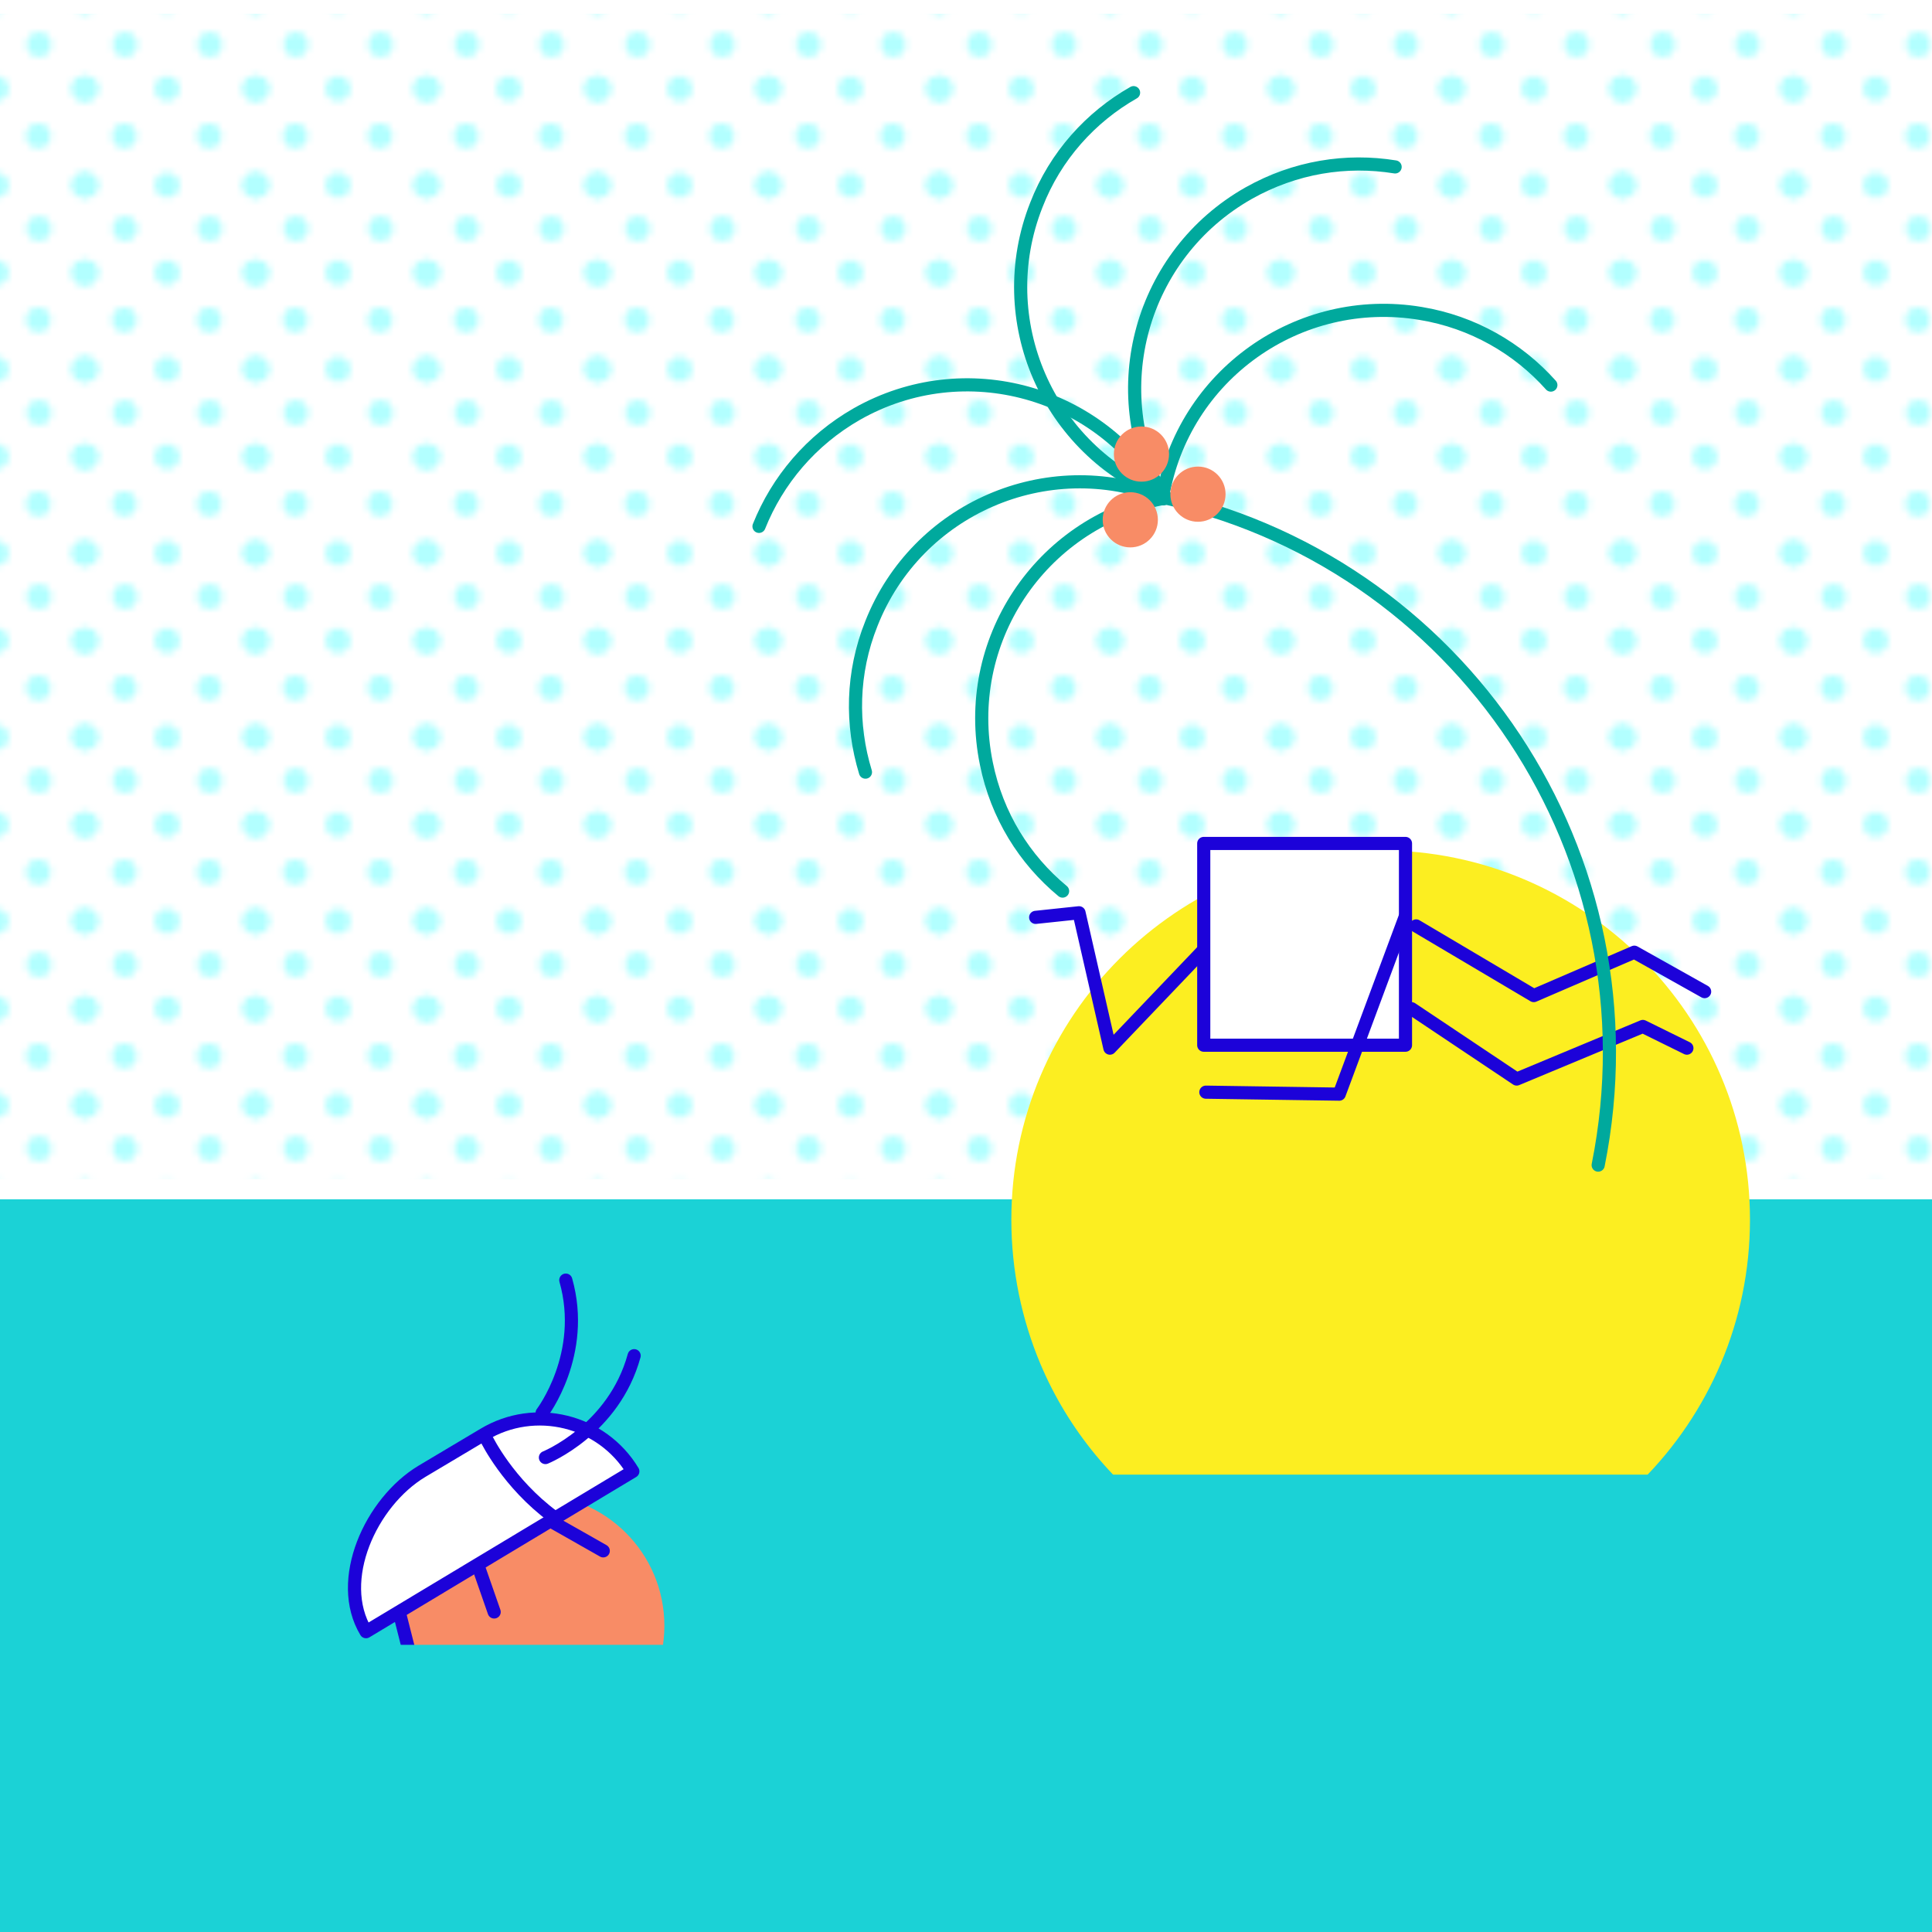 <?xml version="1.0" encoding="utf-8"?>
<!-- Generator: Adobe Illustrator 23.0.6, SVG Export Plug-In . SVG Version: 6.00 Build 0)  -->
<svg version="1.1" xmlns="http://www.w3.org/2000/svg" xmlns:xlink="http://www.w3.org/1999/xlink" x="0px" y="0px"
	 viewBox="0 0 294 294" style="enable-background:new 0 0 294 294;" xml:space="preserve">
<style type="text/css">
	.st0{fill:none;}
	.st1{fill:#B2FFFF;}
	.st2{fill:#F69890;}
	.st3{fill:url(#);}
	.st4{fill:#722283;}
	.st5{fill:#FFFFFF;stroke:#722283;stroke-width:2;stroke-linecap:round;stroke-linejoin:round;stroke-miterlimit:10;}
	.st6{opacity:0.58;fill:#FF7BAC;}
	.st7{fill:#F2C4C6;}
	.st8{fill:#2EB5B2;}
	.st9{fill:#FFFFFF;stroke:#0000FF;stroke-width:2;stroke-linecap:round;stroke-linejoin:round;stroke-miterlimit:10;}
	.st10{fill:none;stroke:#B2FFFF;stroke-width:2;stroke-linecap:round;stroke-linejoin:round;stroke-miterlimit:10;}
	.st11{fill:none;stroke:#010000;stroke-width:7;stroke-miterlimit:10;}
	.st12{fill:none;stroke:#010000;stroke-width:7;stroke-linejoin:bevel;stroke-miterlimit:10;}
	.st13{fill:#010000;}
	.st14{fill:#F2C4C6;stroke:#010000;stroke-width:7;stroke-miterlimit:10;}
	.st15{fill:#F1E621;stroke:#010000;stroke-width:7;stroke-miterlimit:10;}
	.st16{fill:#FFFFFF;stroke:#010000;stroke-width:7;stroke-miterlimit:10;}
	.st17{fill:#1BD2D6;stroke:#010000;stroke-width:7;stroke-miterlimit:10;}
	.st18{fill:none;stroke:#1C02D9;stroke-width:2;stroke-linecap:round;stroke-linejoin:round;stroke-miterlimit:10;}
	.st19{fill:url(#SVGID_1_);}
	.st20{fill:none;stroke:#0000FF;stroke-width:2;stroke-linecap:round;stroke-linejoin:round;stroke-miterlimit:10;}
	.st21{fill:#1C02D9;}
	.st22{fill:#FFFFFF;}
	.st23{fill:#F1E621;stroke:#FF0000;stroke-width:2;stroke-linejoin:round;stroke-miterlimit:10;}
	.st24{fill:#FF0000;stroke:#FF0000;stroke-width:2.845;stroke-linejoin:round;stroke-miterlimit:10;}
	.st25{fill:#F2C4C6;stroke:#FF0000;stroke-width:2;stroke-linecap:round;stroke-miterlimit:10;}
	.st26{fill:none;stroke:#FF0000;stroke-width:2;stroke-linecap:round;stroke-linejoin:round;stroke-miterlimit:10;}
	.st27{fill:#7AC943;stroke:#1C02D9;stroke-width:2;stroke-linejoin:round;stroke-miterlimit:10;}
	.st28{fill:#FFFFFF;stroke:#1C02D9;stroke-width:2;stroke-linecap:round;stroke-linejoin:round;stroke-miterlimit:10;}
	.st29{fill:#BDCCD4;}
	.st30{fill:none;stroke:#FFFFFF;stroke-width:2;stroke-linecap:round;stroke-linejoin:round;stroke-miterlimit:10;}
	.st31{fill:#EC613D;stroke:#1C02D9;stroke-width:2;stroke-linejoin:round;stroke-miterlimit:10;}
	.st32{fill:#F69890;stroke:#1C02D9;stroke-width:2;stroke-linejoin:round;stroke-miterlimit:10;}
	.st33{fill:#F2C4C6;stroke:#1C02D9;stroke-width:1.954;stroke-linecap:round;stroke-miterlimit:10;}
	.st34{fill:#FCEE21;stroke:#006837;stroke-width:2;stroke-linecap:round;stroke-linejoin:round;stroke-miterlimit:10;}
	.st35{fill:#FF8935;stroke:#006837;stroke-width:2;stroke-linecap:round;stroke-linejoin:round;stroke-miterlimit:10;}
	.st36{fill:#FFFFFF;stroke:#006837;stroke-width:2;stroke-linecap:round;stroke-linejoin:round;stroke-miterlimit:10;}
	.st37{fill:#FCEE21;}
	.st38{fill:url(#);stroke:#006837;stroke-width:2;stroke-miterlimit:10;}
	.st39{fill:#006837;stroke:#006837;stroke-width:2;stroke-linecap:round;stroke-linejoin:round;stroke-miterlimit:10;}
	.st40{fill:url(#);stroke:#003D63;stroke-width:2.031;stroke-linecap:round;stroke-linejoin:round;stroke-miterlimit:10;}
	.st41{fill:#003D63;}
	.st42{fill:#F1E621;}
	.st43{fill:#FFFFFF;stroke:#003D63;stroke-width:2;stroke-linecap:round;stroke-linejoin:round;stroke-miterlimit:10;}
	.st44{fill:none;stroke:#003D63;stroke-width:2.002;stroke-linejoin:bevel;stroke-miterlimit:10;}
	.st45{fill:none;stroke:#003D63;stroke-width:2.031;stroke-linejoin:bevel;stroke-miterlimit:10;}
	.st46{fill:#F2C4C6;stroke:#003D63;stroke-width:2.002;stroke-miterlimit:10;}
	.st47{fill:#FFFFFF;stroke:#003D63;stroke-width:2.002;stroke-miterlimit:10;}
	.st48{fill:none;stroke:#003D63;stroke-width:2.031;stroke-miterlimit:10;}
	.st49{fill:#FFFFFF;stroke:#FF0000;stroke-width:2;stroke-linecap:round;stroke-linejoin:round;stroke-miterlimit:10;}
	.st50{clip-path:url(#SVGID_2_);fill:#B2FFFF;}
	.st51{fill:#4ED19A;}
	.st52{fill:url(#SVGID_3_);}
	.st53{fill:#1BD2D6;}
	.st54{fill:#F88C66;}
	.st55{fill:#FFFFFF;stroke:#FF8935;stroke-width:2;stroke-linecap:round;stroke-linejoin:round;stroke-miterlimit:10;}
	.st56{fill:#1C02D9;stroke:#1C02D9;stroke-width:1.91;stroke-linecap:round;stroke-linejoin:round;stroke-miterlimit:10;}
	.st57{fill:#F69890;stroke:#1C02D9;stroke-width:1.91;stroke-linecap:round;stroke-linejoin:round;stroke-miterlimit:10;}
	.st58{fill:none;stroke:#1C02D9;stroke-width:1.91;stroke-linecap:round;stroke-linejoin:round;stroke-miterlimit:10;}
	.st59{fill:#1C02D9;stroke:#EC1716;stroke-width:1.91;stroke-linecap:round;stroke-linejoin:round;stroke-miterlimit:10;}
	.st60{fill:#FFFFFF;stroke:#EC1716;stroke-width:1.91;stroke-linecap:round;stroke-linejoin:round;stroke-miterlimit:10;}
	.st61{fill:none;stroke:#FF0000;stroke-width:2.414;stroke-linecap:round;stroke-linejoin:round;}
	.st62{fill:#FF0000;}
	.st63{fill:none;stroke:#FF0000;stroke-width:2.414;stroke-linecap:round;stroke-linejoin:round;stroke-miterlimit:10;}
	.st64{fill:#FFFFFF;stroke:#1C02D9;stroke-width:1.91;stroke-linecap:round;stroke-linejoin:round;stroke-miterlimit:10;}
	.st65{fill:none;stroke:#00A99D;stroke-width:2;stroke-linecap:round;stroke-linejoin:round;stroke-miterlimit:10;}
	.st66{fill:#F2C4C6;stroke:#FF1D25;stroke-width:1.954;stroke-linecap:round;stroke-miterlimit:10;}
	.st67{fill:none;stroke:#ED1E79;stroke-width:2;stroke-linecap:round;stroke-linejoin:round;stroke-miterlimit:10;}
</style>
<pattern  x="1114.9" y="-909" width="26" height="28" patternUnits="userSpaceOnUse" id="Neues_Muster_5" viewBox="1.6 -30.3 26 28" style="overflow:visible;">
	<g>
		<rect x="1.6" y="-30.3" class="st0" width="26" height="28"/>
		<g>
			<circle class="st1" cx="28.3" cy="-1.9" r="1.9"/>
		</g>
		<g>
			<circle class="st1" cx="2.3" cy="-1.9" r="1.9"/>
			<circle class="st1" cx="14.6" cy="-1.9" r="1.9"/>
			<circle class="st1" cx="27.9" cy="-1.9" r="1.9"/>
		</g>
		<g>
			<circle class="st1" cx="1.9" cy="-1.9" r="1.9"/>
		</g>
		<g>
			<circle class="st1" cx="28.3" cy="-29.9" r="1.9"/>
			<circle class="st1" cx="28.3" cy="-16.6" r="1.9"/>
		</g>
		<g>
			<g>
				<circle class="st1" cx="8.2" cy="-23.3" r="1.9"/>
				<circle class="st1" cx="21.1" cy="-23.3" r="1.9"/>
			</g>
			<circle class="st1" cx="14.6" cy="-16.6" r="1.9"/>
			<circle class="st1" cx="2.3" cy="-29.9" r="1.9"/>
			<circle class="st1" cx="14.6" cy="-29.9" r="1.9"/>
			<circle class="st1" cx="27.9" cy="-29.9" r="1.9"/>
			<circle class="st1" cx="2.3" cy="-16.6" r="1.9"/>
			<circle class="st1" cx="27.9" cy="-16.6" r="1.9"/>
			<circle class="st1" cx="8.1" cy="-9.4" r="1.9"/>
			<circle class="st1" cx="21" cy="-9.4" r="1.9"/>
		</g>
		<g>
			<circle class="st1" cx="1.9" cy="-29.9" r="1.9"/>
			<circle class="st1" cx="1.9" cy="-16.6" r="1.9"/>
		</g>
	</g>
</pattern>
<g id="Ebene_2">
</g>
<g id="Ebene_1">
	<pattern  id="SVGID_1_" xlink:href="#Neues_Muster_5" patternTransform="matrix(1 0 0 1 1029.53 600.779)">
	</pattern>
	<rect x="-0.2" y="2.1" class="st19" width="294.5" height="177.3"/>
	<rect x="0" y="182.5" class="st53" width="294" height="112.2"/>
	<path class="st37" d="M158.3,207.5c-2.8-6.7-4.4-14.1-4.4-21.9c0-31,25.2-56.2,56.2-56.2s56.2,25.2,56.2,56.2s-25.2,56.2-56.2,56.2
		C186.8,241.8,166.8,227.7,158.3,207.5"/>
	<circle class="st54" cx="81.1" cy="247.4" r="20"/>
	<g>
		<path class="st28" d="M55.7,248.3c-4.7-7.8,0.7-19.7,8.5-24.4l9.4-5.6c7.8-4.7,18-2.2,22.7,5.6L55.7,248.3z"/>
		<path class="st18" d="M74.1,219.1c0,0,3.2,6.6,10.1,11.7"/>
		<line class="st18" x1="84.4" y1="231.8" x2="91.8" y2="236"/>
		<line class="st18" x1="60.9" y1="245.9" x2="63.1" y2="254.6"/>
		<line class="st18" x1="72.9" y1="238.7" x2="75.2" y2="245.3"/>
		<path class="st18" d="M83,221.8c0,0,10.4-4.2,13.5-15.5"/>
		<path class="st18" d="M82.5,215c0,0,6.8-8.9,3.6-20.2"/>
	</g>
	<rect x="45.9" y="250.3" class="st53" width="78.5" height="26.6"/>
	<rect x="142.2" y="224.4" class="st53" width="124.5" height="26.6"/>
</g>
<g id="Ebene_4">
	<g>
		<polyline class="st18" points="183.5,144.2 168.9,159.5 164.2,138.9 157.6,139.6 		"/>
		
			<rect x="183.1" y="128.3" transform="matrix(-1 -4.497304e-11 4.497304e-11 -1 396.978 287.351)" class="st28" width="30.7" height="30.7"/>
		<polyline class="st18" points="215.5,140.9 233.4,151.5 248.7,144.9 259.4,150.9 		"/>
		<polyline class="st18" points="213.8,139.6 203.8,166.5 183.5,166.2 		"/>
		<polyline class="st18" points="214.8,153.5 230.8,164.2 250,156.2 256.7,159.5 		"/>
	</g>
	<g>
		<g>
			<path class="st65" d="M236,58.6c-5-5.6-11.9-9.6-19.8-10.9c-18.6-3.1-36.2,9.4-39.3,28"/>
			<path class="st65" d="M131.7,117.5c-2.2-7.2-2.1-15.1,0.9-22.6c6.9-17.5,26.7-26.1,44.2-19.2"/>
			<path class="st65" d="M161.7,135.6c-5.8-4.8-10-11.5-11.6-19.4c-3.8-18.5,8.1-36.5,26.6-40.3"/>
			<path class="st65" d="M172.5,14.1c-6.5,3.7-11.9,9.6-14.8,17.1c-6.9,17.5,1.7,37.3,19.2,44.2"/>
			<path class="st65" d="M115.5,80.1c2.8-7,7.9-13.1,14.9-17.1c16.4-9.3,37.2-3.5,46.5,12.9"/>
			<path class="st65" d="M212.3,25.4c-7.4-1.2-15.2,0-22.3,4c-16.4,9.3-22.2,30.1-12.9,46.5"/>
		</g>
		<path class="st65" d="M175.6,75.4c46.8,9.5,77,55.1,67.6,101.9"/>
	</g>
	<circle class="st54" cx="182.3" cy="75.2" r="4.2"/>
	<circle class="st54" cx="173.7" cy="69.1" r="4.2"/>
	<circle class="st54" cx="172" cy="79.1" r="4.2"/>
</g>
<g id="Isolationsmodus">
</g>
</svg>
